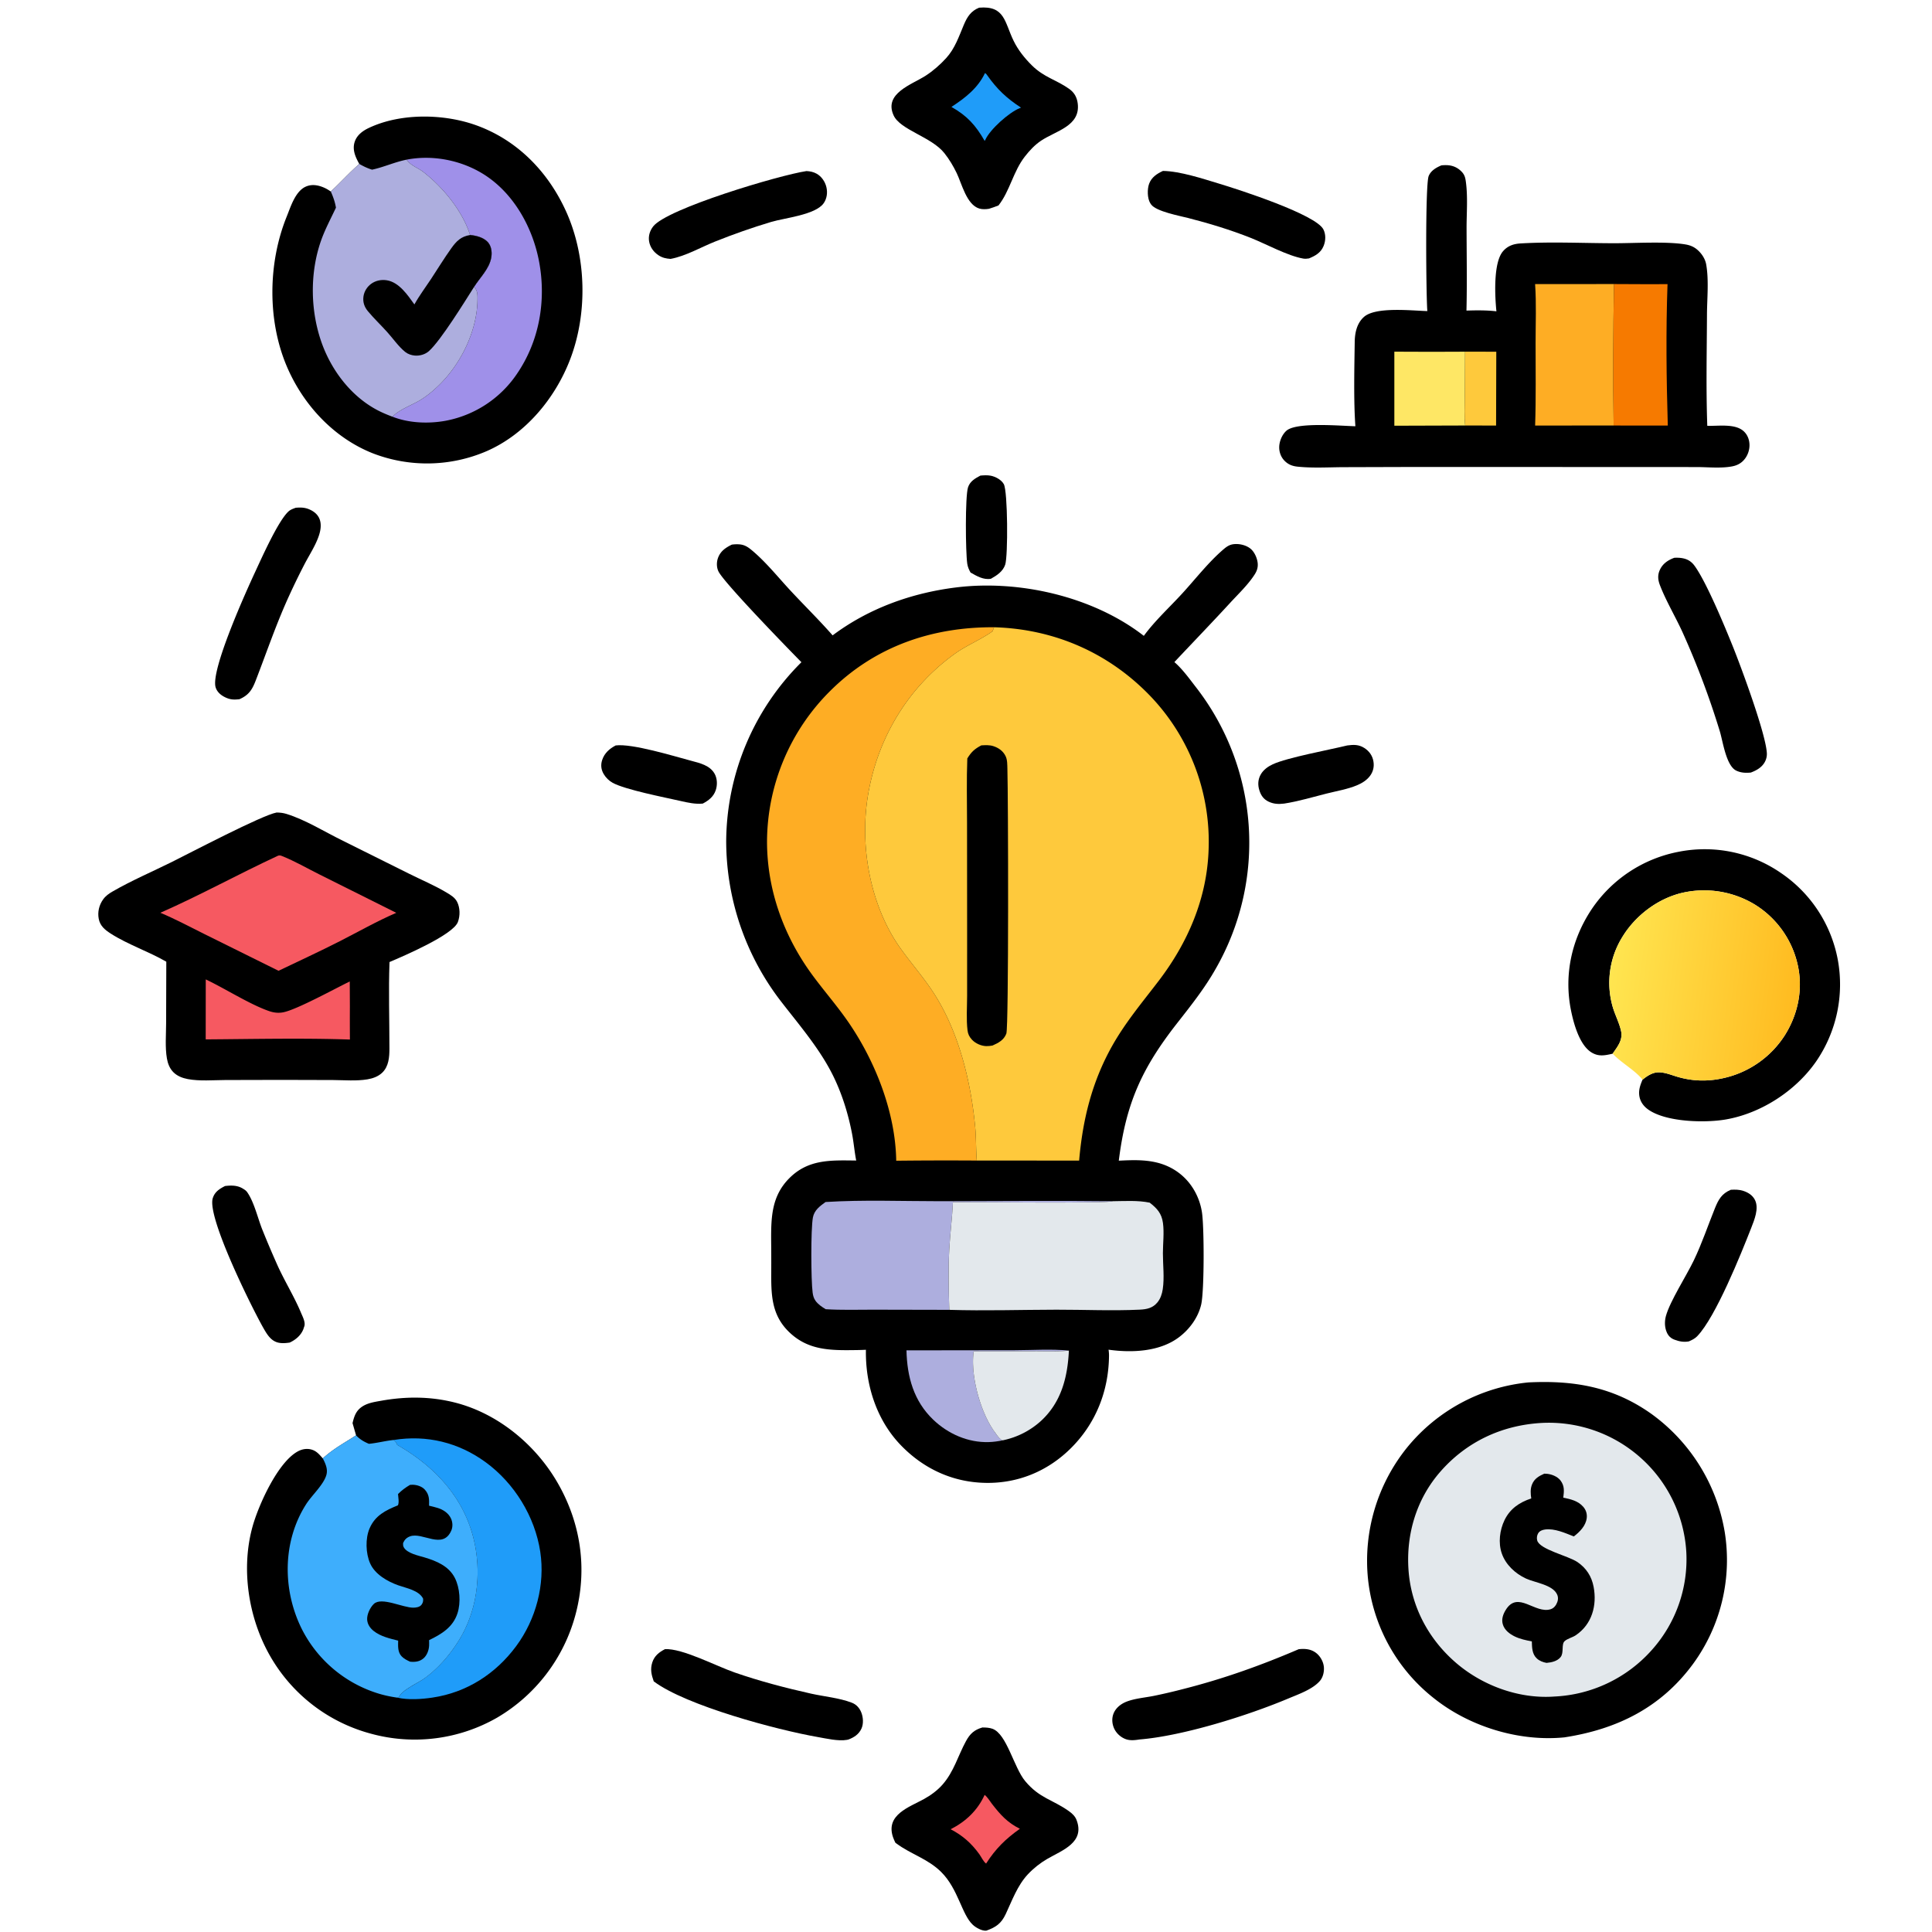 <?xml version="1.0" encoding="UTF-8"?>
<svg xmlns="http://www.w3.org/2000/svg" version="1.1" style="display: block;" viewBox="0 0 2048 2048" width="512" height="512">
  <defs>
    <linearGradient id="Gradient1" gradientUnits="userSpaceOnUse" x1="1904.39" y1="1058.85" x2="1707.5" y2="1033.95">
      <stop class="stop0" offset="0" stop-opacity="1" stop-color="rgb(255,187,32)"></stop>
      <stop class="stop1" offset="1" stop-opacity="1" stop-color="rgb(255,229,80)"></stop>
    </linearGradient>
  </defs>
  <path transform="translate(0,0)" fill="rgb(0,0,0)" d="M 1039.28 504.136 C 1042.91 503.828 1046.8 503.567 1050.38 504.294 C 1055.37 505.305 1061.51 508.592 1064.07 513.194 C 1068.33 520.838 1068.62 589.511 1065.55 598.596 C 1063.13 605.775 1056.67 610.031 1050.41 613.515 C 1042.56 614.931 1035.37 610.649 1028.81 606.899 C 1027.12 603.858 1025.84 601.019 1025.33 597.548 C 1023.53 585.197 1023 526.581 1026.13 516.657 C 1028.16 510.226 1033.67 507.11 1039.28 504.136 z"></path>
  <path transform="translate(0,0)" fill="rgb(0,0,0)" d="M 652.649 790.2 C 670.15 787.985 714.039 801.477 732.483 806.397 C 741.793 808.88 752.764 811.29 757.687 820.507 C 760.401 825.588 760.548 832.204 758.734 837.601 C 756.395 844.561 751.221 848.53 744.969 851.832 C 737.264 852.615 729.221 850.852 721.744 849.15 C 704.881 845.309 662.703 837.129 649.419 829.788 C 645.603 827.679 642.17 824.328 639.967 820.568 C 637.19 815.828 636.612 810.912 638.314 805.677 C 640.689 798.372 646.029 793.67 652.649 790.2 z"></path>
  <path transform="translate(0,0)" fill="rgb(0,0,0)" d="M 1428.18 790.196 C 1434.81 789.298 1440.37 789.141 1446.21 792.871 C 1451.42 796.203 1454.89 801.02 1455.9 807.163 C 1456.81 812.632 1455.67 817.821 1452.39 822.31 C 1448.92 827.049 1443.78 830.212 1438.44 832.446 C 1428.46 836.622 1416.83 838.546 1406.31 841.197 C 1391.46 844.943 1376.38 849.486 1361.24 851.838 C 1355.26 852.523 1350.22 852.389 1344.68 849.732 C 1339.47 847.233 1336.7 843.246 1334.99 837.822 C 1333.16 831.999 1333.42 826.15 1336.53 820.808 C 1339.36 815.945 1344.07 812.569 1349.08 810.227 C 1364.44 803.044 1409.12 794.894 1428.18 790.196 z"></path>
  <path transform="translate(0,0)" fill="rgb(0,0,0)" d="M 1834.74 1261.22 C 1839.28 1260.95 1843.64 1260.96 1848.01 1262.39 C 1853.29 1264.12 1858 1267.14 1860.46 1272.29 C 1864.68 1281.13 1859.7 1293.11 1856.38 1301.6 C 1845.51 1329.39 1818.69 1396.14 1799.14 1416.42 C 1796.58 1419.08 1793.54 1420.49 1790.2 1421.95 C 1784.75 1422.89 1780.36 1422.08 1775.16 1420.17 C 1771.19 1418.71 1768.64 1416.31 1766.91 1412.45 C 1764.5 1407.07 1764.4 1400.6 1765.95 1394.97 C 1770.3 1379.22 1787.64 1352.51 1795.56 1335.96 C 1804.15 1318.04 1810.45 1299.2 1817.88 1280.81 C 1821.68 1271.4 1825.18 1265.24 1834.74 1261.22 z"></path>
  <path transform="translate(0,0)" fill="rgb(0,0,0)" d="M 238.536 1257.24 C 244.959 1256.44 251.383 1256.38 257.112 1259.76 C 257.491 1259.99 257.857 1260.23 258.232 1260.46 C 259.908 1261.48 261.039 1262.34 262.183 1263.98 C 269.302 1274.22 273.141 1290.83 277.772 1302.71 A 1051.47 1051.47 0 0 0 293.497 1339.85 C 301.296 1357.48 311.71 1373.94 319.128 1391.71 C 320.773 1395.65 323.945 1401.51 322.631 1405.82 C 322.525 1406.17 322.377 1406.5 322.262 1406.85 C 322.002 1407.63 321.788 1408.43 321.481 1409.2 C 318.867 1415.7 313.269 1420.33 307.065 1423.19 C 303.072 1423.76 298.892 1424.15 294.918 1423.23 C 287.201 1421.43 283.066 1414.51 279.392 1408.09 C 267.528 1387.34 219.268 1290.46 225.521 1270.2 C 227.609 1263.44 232.521 1260.3 238.536 1257.24 z"></path>
  <path transform="translate(0,0)" fill="rgb(0,0,0)" d="M 1232.76 181.19 C 1251.04 181.465 1274.95 189.433 1292.59 194.757 C 1312.83 200.869 1395.06 227.324 1402.92 243.288 C 1405.57 248.683 1405.32 255.175 1403.1 260.673 C 1400.2 267.855 1394.42 271.116 1387.58 273.937 C 1385.49 274.227 1383.55 274.464 1381.46 274.094 C 1364.7 271.128 1342.31 258.714 1325.87 252.183 C 1304.53 243.701 1281.66 236.754 1259.41 231.072 C 1250.37 228.764 1225.86 224.194 1220.35 216.903 C 1219.95 216.383 1219.6 215.832 1219.26 215.274 C 1216.12 210.064 1216.07 200.469 1218.08 194.873 C 1220.57 187.96 1226.39 184.141 1232.76 181.19 z"></path>
  <path transform="translate(0,0)" fill="rgb(0,0,0)" d="M 854.876 181.337 C 858.698 181.52 862.269 182.238 865.655 184.125 C 870.873 187.034 874.623 192.557 875.999 198.307 C 877.388 204.11 876.603 210.468 873.138 215.414 C 864.462 227.799 831.876 230.957 817.442 235.271 C 797.409 241.258 777.375 248.316 757.956 256.083 C 742.674 262.196 726.984 271.458 710.817 274.451 C 705.966 274.085 702.061 273.277 697.95 270.535 C 692.779 267.086 688.997 261.866 688.04 255.655 C 687.171 250.019 688.898 244.614 692.308 240.119 C 706.636 221.231 826.192 185.627 854.876 181.337 z"></path>
  <path transform="translate(0,0)" fill="rgb(0,0,0)" d="M 313.434 538.265 C 318.15 537.845 322.57 537.851 327.048 539.616 C 332.033 541.58 336.504 544.81 338.609 549.888 C 341.039 555.751 339.851 562.558 337.842 568.348 C 334.378 578.329 328.271 587.709 323.331 597.031 A 750.352 750.352 0 0 0 306.963 630.482 C 293.171 660.366 282.855 690.971 271.015 721.552 C 267.269 731.227 263.611 736.905 253.826 741.195 C 248.343 741.787 244.616 741.805 239.521 739.535 C 234.68 737.377 230.353 734.013 228.638 728.805 C 222.78 711.02 261.273 626.082 270.324 606.63 C 277.275 591.692 294.723 552.41 305.742 542.217 C 307.893 540.228 310.729 539.255 313.434 538.265 z"></path>
  <path transform="translate(0,0)" fill="rgb(0,0,0)" d="M 1376.68 1748.22 C 1383.26 1747.54 1389.42 1747.94 1394.93 1752.05 C 1399.52 1755.48 1402.87 1761.45 1403.36 1767.16 C 1403.8 1772.28 1402.41 1778.16 1398.95 1782.06 C 1391.12 1790.88 1376.53 1795.92 1365.84 1800.42 C 1322.67 1818.61 1253.82 1840.21 1207.87 1843.92 C 1203.57 1844.6 1198.88 1845.17 1194.62 1843.97 C 1189.02 1842.4 1183.89 1838.05 1181.32 1832.85 C 1178.91 1827.97 1178.33 1822.1 1180.2 1816.95 C 1182.46 1810.73 1187.93 1806.31 1193.95 1803.92 C 1202.74 1800.43 1213.7 1799.57 1223.04 1797.71 A 606.839 606.839 0 0 0 1255.05 1790.23 C 1297.35 1779.45 1336.63 1765.4 1376.68 1748.22 z"></path>
  <path transform="translate(0,0)" fill="rgb(0,0,0)" d="M 704.915 1748.17 C 723.411 1747.18 758.8 1765.97 778.923 1772.95 C 805.109 1782.04 832.724 1789.28 859.79 1795.33 C 873.79 1798.45 889.669 1799.81 903.013 1804.96 C 907.672 1806.76 910.947 1810.34 912.874 1814.93 C 915.041 1820.09 915.562 1827.25 913.171 1832.43 C 910.39 1838.45 905.301 1841.73 899.31 1843.99 C 898.774 1844.1 898.24 1844.23 897.7 1844.33 C 888.664 1845.92 876.013 1842.93 867.027 1841.36 C 823.566 1833.78 727.134 1808 693.003 1782.32 C 690.562 1775.45 689.121 1769.49 691.433 1762.29 C 693.671 1755.32 698.631 1751.38 704.915 1748.17 z"></path>
  <path transform="translate(0,0)" fill="rgb(0,0,0)" d="M 1774.78 591.288 C 1778.99 591.035 1783.69 591.337 1787.65 592.881 C 1791.11 594.229 1793.82 596.453 1796.04 599.415 C 1808.39 615.918 1828.4 664.174 1836.96 685.469 C 1845.68 707.163 1871.57 777.072 1872.91 798.029 A 17.417 17.417 0 0 1 1871.24 806.816 C 1868.24 813.18 1862.26 816.564 1855.95 818.94 C 1850.57 819.461 1845.5 819.273 1840.52 816.897 C 1829.81 811.792 1826.35 786.141 1823.19 775.578 A 881.151 881.151 0 0 0 1783.62 670.349 C 1776.05 653.7 1766.15 637.34 1759.61 620.352 C 1757.42 614.681 1756.95 609.505 1759.62 603.869 C 1762.71 597.351 1768.21 593.72 1774.78 591.288 z"></path>
  <path transform="translate(0,0)" fill="rgb(0,0,0)" d="M 1041.34 1831.2 C 1044.86 1831.19 1048.73 1831.36 1052.07 1832.58 C 1067.28 1838.12 1074.66 1873.58 1086.77 1888.09 C 1101.97 1906.32 1115.95 1907.64 1133.12 1919.92 C 1136.51 1922.34 1139.6 1925.17 1141.13 1929.12 C 1150.41 1953.11 1126.07 1961.29 1110.16 1970.5 C 1102.73 1974.81 1095.41 1980.59 1089.55 1986.88 C 1078.43 1998.82 1072.94 2014.41 1066.15 2028.89 C 1061.4 2039.03 1055.66 2042.99 1045.52 2046.58 C 1040.89 2047 1034.64 2043.51 1031.27 2040.41 C 1019.49 2029.59 1015.83 2002.44 997.778 1984.48 C 983.559 1970.33 965.747 1965.69 950.222 1954.17 C 949.85 1953.9 949.485 1953.61 949.117 1953.33 C 948.178 1951.35 947.24 1949.34 946.548 1947.25 C 938.739 1923.67 963.741 1915.71 979.474 1907.05 C 986.666 1903.08 993.64 1897.98 999.075 1891.8 C 1011.23 1877.97 1015.46 1861.26 1024.02 1845.59 C 1028.3 1837.76 1032.8 1833.69 1041.34 1831.2 z"></path>
  <path transform="translate(0,0)" fill="rgb(246,89,97)" d="M 1043.75 1902.64 C 1046.78 1904.98 1049.24 1909.22 1051.59 1912.27 C 1060.48 1923.76 1067.99 1932.08 1081.12 1938.58 C 1065.99 1949.3 1055.3 1959.8 1045.31 1975.46 C 1042.55 1973.57 1040.25 1968.46 1038.19 1965.61 C 1029.84 1954.01 1020.38 1945.63 1007.72 1939.09 C 1023.76 1930.92 1036.26 1919.14 1043.75 1902.64 z"></path>
  <path transform="translate(0,0)" fill="rgb(0,0,0)" d="M 1037.89 8.144 C 1065.36 5.775 1064.8 23.535 1074.49 43.324 C 1079.22 52.998 1085.99 61.471 1093.58 69.057 C 1106.62 82.099 1119.5 84.362 1133.4 94.243 C 1138.75 98.043 1141.57 103.031 1142.42 109.559 C 1145.54 133.653 1119.28 138.597 1103.51 149.185 C 1096.86 153.653 1091.28 159.661 1086.38 165.957 C 1073.92 181.96 1070.65 202.25 1058.45 217.778 C 1055.17 219.178 1051.74 220.204 1048.36 221.327 C 1045.18 221.866 1041.21 222.017 1038.1 221.078 C 1024.65 217.007 1019.61 194.937 1014.21 183.658 C 1010.63 176.192 1006.28 168.903 1001.14 162.403 C 987.381 145.001 954.321 137.82 947.259 122.298 C 936.628 98.933 966.557 89.702 981.177 80.278 C 989.078 75.184 996.585 68.598 1002.92 61.665 C 1012.26 51.445 1016.41 38.83 1021.68 26.344 C 1025.24 17.91 1029.15 11.696 1037.89 8.144 z"></path>
  <path transform="translate(0,0)" fill="rgb(31,156,249)" d="M 1044.16 77.426 C 1045.84 78.75 1045.31 78.134 1046.48 79.789 C 1057 94.685 1067.12 104.172 1082.35 114.124 C 1081.88 114.303 1081.4 114.476 1080.93 114.662 C 1069.7 119.099 1049.4 137.116 1044.44 148.31 L 1043.77 149.348 C 1034.26 132.784 1025.22 122.754 1008.56 113.339 C 1023.19 103.793 1036.48 93.503 1044.16 77.426 z"></path>
  <path transform="translate(0,0)" fill="rgb(0,0,0)" d="M 1709.49 1116.95 C 1701.28 1118.82 1694.6 1120.31 1686.96 1115.56 C 1674.21 1107.64 1668.05 1084.67 1665.27 1070.79 C 1657.7 1032.91 1666.13 995.116 1687.66 963.164 A 143.585 143.585 0 0 1 1779.72 902.864 A 142.199 142.199 0 0 1 1887.97 925.468 A 142.587 142.587 0 0 1 1948.15 1017.41 A 144.181 144.181 0 0 1 1925.05 1125.36 C 1903.38 1156.47 1866.82 1180.19 1829.4 1186.68 C 1807.34 1190.5 1765.97 1189.54 1747.16 1176.13 C 1742 1172.46 1738.46 1167.46 1737.68 1161.08 C 1736.95 1155.14 1738.85 1149.87 1741.17 1144.51 C 1745.46 1140.93 1751.16 1137.13 1756.9 1136.76 C 1763.86 1136.31 1770.85 1139.25 1777.41 1141.24 C 1793.81 1146.19 1810.04 1146.65 1826.79 1142.88 A 103.818 103.818 0 0 0 1892.1 1097.26 C 1906.24 1074.67 1911.57 1047.82 1905.42 1021.81 A 100.797 100.797 0 0 0 1860.03 958.768 A 103.695 103.695 0 0 0 1782.41 946.633 C 1756.64 952.945 1733.14 970.987 1719.51 993.637 A 92.113 92.113 0 0 0 1709.75 1068.08 C 1712.29 1076.35 1716.5 1084.37 1718.37 1092.81 C 1720.52 1102.54 1714.63 1109.4 1709.49 1116.95 z"></path>
  <path transform="translate(0,0)" fill="url(#Gradient1)" d="M 1709.49 1116.95 C 1714.63 1109.4 1720.52 1102.54 1718.37 1092.81 C 1716.5 1084.37 1712.29 1076.35 1709.75 1068.08 A 92.113 92.113 0 0 1 1719.51 993.637 C 1733.14 970.987 1756.64 952.945 1782.41 946.633 A 103.695 103.695 0 0 1 1860.03 958.768 A 100.797 100.797 0 0 1 1905.42 1021.81 C 1911.57 1047.82 1906.24 1074.67 1892.1 1097.26 A 103.818 103.818 0 0 1 1826.79 1142.88 C 1810.04 1146.65 1793.81 1146.19 1777.41 1141.24 C 1770.85 1139.25 1763.86 1136.31 1756.9 1136.76 C 1751.16 1137.13 1745.46 1140.93 1741.17 1144.51 C 1733.2 1134.46 1718.77 1126.83 1709.49 1116.95 z"></path>
  <path transform="translate(0,0)" fill="rgb(0,0,0)" d="M 293.225 861.302 C 296.88 861.339 300.235 861.719 303.745 862.807 C 324.051 869.101 344.413 881.939 363.587 891.288 L 433.484 926.099 C 446.673 932.678 460.682 938.561 473.322 946.109 C 477.604 948.666 482.191 951.353 484.527 955.938 C 487.766 962.297 487.87 970.75 485.366 977.385 C 480.213 991.036 428.213 1013.28 412.897 1019.8 C 411.788 1050.31 412.819 1081 412.812 1111.53 C 412.81 1120.67 412.091 1130.58 405.031 1137.23 C 400.842 1141.18 395.071 1143.22 389.482 1144.15 C 377.757 1146.09 365.011 1144.97 353.145 1144.88 L 298.5 1144.73 L 238.735 1144.87 C 225.941 1144.94 211.657 1146.22 199.1 1143.88 C 193.457 1142.82 187.871 1140.7 183.761 1136.55 C 179.861 1132.63 177.869 1127.42 176.938 1122.05 C 174.892 1110.23 176.054 1096.9 176.088 1084.89 L 176.289 1019.44 C 157.657 1008.67 135.196 1001.08 117.535 989.74 C 111.279 985.724 106.078 981.548 104.652 973.946 C 103.306 966.776 105.014 959.514 109.201 953.572 C 111.954 949.664 115.383 947.297 119.463 944.942 C 139.403 933.433 161.234 924.091 181.899 913.851 C 201.194 904.289 277.862 864.018 293.225 861.302 z"></path>
  <path transform="translate(0,0)" fill="rgb(246,89,97)" d="M 218.108 1038.21 C 238.767 1048 264.508 1064.57 285.111 1071.75 C 290.192 1073.52 295.144 1074.12 300.445 1073.04 C 314.977 1070.06 354.892 1048.09 370.754 1040.4 L 370.887 1066.75 A 2631.75 2631.75 0 0 0 370.927 1101.96 C 320.158 1100.25 268.856 1101.46 218.053 1101.79 L 218.108 1038.21 z"></path>
  <path transform="translate(0,0)" fill="rgb(246,89,97)" d="M 294.906 907 C 296.832 906.626 297.346 906.787 299.204 907.53 C 312.288 912.766 325.345 920.309 337.971 926.623 L 420.071 967.637 C 399.655 976.418 379.885 987.697 360.061 997.793 C 338.678 1008.68 316.899 1018.71 295.261 1029.07 L 216.357 989.983 C 201.032 982.371 185.775 974.179 169.993 967.575 C 212.3 948.961 252.934 926.436 294.906 907 z"></path>
  <path transform="translate(0,0)" fill="rgb(0,0,0)" d="M 1527.93 175.295 A 41.111 41.111 0 0 1 1532.87 175.064 C 1539.45 175.102 1544.96 177.33 1549.52 182.125 C 1553.06 185.858 1553.49 189.503 1554.09 194.419 C 1555.96 209.771 1554.61 226.5 1554.63 242.027 C 1554.68 271.073 1555.21 300.202 1554.51 329.237 C 1564.95 328.887 1575.9 328.771 1586.27 329.999 C 1584.66 314.441 1582.78 278.651 1593.18 266.431 C 1598.13 260.616 1604.4 258.492 1611.83 258.05 C 1644.57 256.102 1678.34 257.802 1711.17 257.837 C 1732.55 257.86 1766.47 255.736 1786.55 259.092 C 1791.89 259.985 1796.05 261.746 1800.04 265.454 C 1804.17 269.28 1807.59 274.575 1808.6 280.163 C 1811.61 296.914 1809.53 316.616 1809.46 333.719 C 1809.29 372.877 1808.39 412.258 1809.8 451.383 C 1821.42 451.802 1839.29 448.705 1848.46 457.201 C 1852.48 460.928 1854.43 466.119 1854.53 471.543 C 1854.65 477.951 1851.99 484.544 1847.31 488.952 C 1844.07 492.011 1840.23 493.635 1835.88 494.432 C 1824.37 496.54 1811.6 495.228 1799.91 495.108 L 1751.75 495.06 L 1494.3 495.016 L 1423.1 495.224 C 1407.4 495.362 1391.09 496.292 1375.48 494.673 C 1370.08 494.114 1365.81 492.531 1361.87 488.639 C 1358.01 484.832 1355.99 479.532 1356.02 474.143 C 1356.04 468.015 1358.98 460.818 1363.57 456.676 C 1374.11 447.164 1421.03 451.464 1436.76 451.842 C 1434.82 424.346 1435.67 390.445 1436.06 362.4 C 1436.19 352.769 1438.32 342.725 1445.78 336.018 C 1458.14 324.905 1496.4 329.318 1513.03 329.756 C 1511.68 312.858 1510.74 195.888 1514.45 186.63 C 1516.78 180.828 1522.47 177.613 1527.93 175.295 z"></path>
  <path transform="translate(0,0)" fill="rgb(254,201,60)" d="M 1553.02 372.792 L 1586.13 372.833 L 1585.91 451.096 L 1553.18 451.057 C 1552.02 441.03 1552.71 430.662 1552.77 420.579 L 1553.02 372.792 z"></path>
  <path transform="translate(0,0)" fill="rgb(254,231,101)" d="M 1478.06 372.766 A 5930.9 5930.9 0 0 0 1553.02 372.792 L 1552.77 420.579 C 1552.71 430.662 1552.02 441.03 1553.18 451.057 L 1478.06 451.29 L 1478.06 372.766 z"></path>
  <path transform="translate(0,0)" fill="rgb(246,122,0)" d="M 1710.9 301.097 C 1729.81 301.124 1748.75 301.381 1767.65 301.172 C 1765.85 350.662 1766.47 401.598 1767.93 451.125 L 1710.54 451.073 C 1709.68 401.231 1710.05 350.948 1710.9 301.097 z"></path>
  <path transform="translate(0,0)" fill="rgb(254,173,36)" d="M 1627.27 301.155 L 1710.9 301.097 C 1710.05 350.948 1709.68 401.231 1710.54 451.073 L 1627.3 451.085 C 1628.28 421.994 1627.78 392.721 1627.79 363.614 C 1627.79 342.933 1628.7 321.753 1627.27 301.155 z"></path>
  <path transform="translate(0,0)" fill="rgb(0,0,0)" d="M 380.873 173.794 L 380.149 172.494 C 376.401 165.667 373.4 158.218 375.98 150.378 C 378.354 143.168 384.465 138.692 391.078 135.573 C 424.954 119.596 470.871 120.396 505.553 133.075 C 548.816 148.891 581.116 182.337 599.986 223.924 C 621.746 271.881 623.15 332.25 604.233 381.307 C 588.359 422.472 556.982 460.25 515.978 478.192 A 159.454 159.454 0 0 1 395.22 480.543 C 353.823 464.157 321.478 429.206 304.137 388.642 C 283.25 339.783 284.074 278.617 303.889 229.679 C 308.181 219.078 313.039 202.683 324.259 197.779 C 330.81 194.916 337.651 196.281 343.959 199.108 C 346.34 200.176 348.519 201.567 350.683 203.011 C 360.963 193.461 370.212 183.106 380.873 173.794 z"></path>
  <path transform="translate(0,0)" fill="rgb(159,144,233)" d="M 431.14 169.223 C 460.061 163.62 491.898 170.447 516.139 186.983 C 546.009 207.359 565.023 242.601 571.515 277.63 C 579.178 318.982 571.683 361.922 547.66 396.781 A 117.39 117.39 0 0 1 472.231 446.061 C 454.114 449.346 433.402 448.528 416.124 441.756 C 422.66 434.347 437.11 429.259 445.813 423.91 C 452.67 419.695 459.117 414.313 464.897 408.734 C 488.374 386.071 505.692 351.086 506.154 318.105 C 506.228 312.794 506.446 308.117 502.534 304.131 C 508.768 294.219 518.59 285.091 520.73 273.182 C 521.646 268.078 521.144 261.943 517.917 257.674 C 513.499 251.832 505.173 249.786 498.327 249.109 C 490.269 223.579 469.382 198.205 448.455 182.079 C 442.726 177.664 435.118 175.449 431.14 169.223 z"></path>
  <path transform="translate(0,0)" fill="rgb(173,174,222)" d="M 394.43 179.854 C 406.919 177.188 418.539 171.712 431.14 169.223 C 435.118 175.449 442.726 177.664 448.455 182.079 C 469.382 198.205 490.269 223.579 498.327 249.109 C 505.173 249.786 513.499 251.832 517.917 257.674 C 521.144 261.943 521.646 268.078 520.73 273.182 C 518.59 285.091 508.768 294.219 502.534 304.131 C 506.446 308.117 506.228 312.794 506.154 318.105 C 505.692 351.086 488.374 386.071 464.897 408.734 C 459.117 414.313 452.67 419.695 445.813 423.91 C 437.11 429.259 422.66 434.347 416.124 441.756 A 147.887 147.887 0 0 1 405.37 437.364 C 375.228 423.702 352.679 395.321 341.441 364.65 C 328.886 330.385 328.192 289.562 340.324 255.078 C 344.556 243.05 350.732 231.656 356.124 220.116 C 355.073 213.9 353.198 208.763 350.683 203.011 C 360.963 193.461 370.212 183.106 380.873 173.794 C 385.357 176.337 389.45 178.343 394.43 179.854 z"></path>
  <path transform="translate(0,0)" fill="rgb(0,0,0)" d="M 498.327 249.109 C 505.173 249.786 513.499 251.832 517.917 257.674 C 521.144 261.943 521.646 268.078 520.73 273.182 C 518.59 285.091 508.768 294.219 502.534 304.131 C 492.567 319.864 467.457 360.606 454.814 372.084 C 450.854 375.68 444.963 377.382 439.673 376.917 C 436.162 376.609 432.364 375.35 429.6 373.131 C 422.445 367.387 416.45 358.613 410.266 351.788 C 403.668 344.505 396.512 337.663 390.185 330.144 C 386.34 325.574 384.482 320.537 385.254 314.493 C 385.945 309.082 388.999 304.15 393.369 300.922 C 398.155 297.386 404.205 296.184 410.037 297.11 C 423.042 299.175 432.162 312.786 439.279 322.718 C 444.407 313.466 450.913 304.825 456.746 295.998 C 463.904 285.166 470.699 273.948 478.244 263.39 C 483.885 255.497 488.588 250.73 498.327 249.109 z"></path>
  <path transform="translate(0,0)" fill="rgb(0,0,0)" d="M 373.705 1508.57 C 375.512 1501.02 377.468 1495.12 384.442 1490.72 C 390.208 1487.08 397.297 1486.06 403.894 1484.88 C 430.365 1480.14 456.319 1480.17 482.525 1486.84 C 527.653 1498.35 567.265 1531.05 590.53 1570.89 C 615.663 1613.93 622.953 1662.86 610.171 1711.16 A 180.673 180.673 0 0 1 526.802 1820.87 A 175.426 175.426 0 0 1 394.077 1838.01 A 175.075 175.075 0 0 1 285.834 1754.55 C 263.238 1714.56 255.358 1663.06 267.649 1618.45 C 273.885 1595.81 294.422 1549.85 315.921 1538.42 C 320.664 1535.9 326.037 1535.12 331.181 1536.91 C 336 1538.59 338.905 1542.29 342.197 1545.95 C 353.255 1535.81 365.043 1529.59 377.449 1521.55 L 373.705 1508.57 z"></path>
  <path transform="translate(0,0)" fill="rgb(31,156,249)" d="M 417.306 1526.44 C 452.371 1520.81 486.054 1529.07 514.719 1549.95 C 545.166 1572.12 567.009 1607.53 572.687 1644.84 C 578.004 1679.77 568.12 1716.61 547.207 1744.93 C 525.544 1774.27 494.824 1794.1 458.48 1799.51 C 446.79 1801.25 432.866 1802.19 421.256 1799.59 L 423.135 1798.67 C 425.698 1791.81 443.254 1783.93 449.687 1779.33 C 465.091 1768.32 478.503 1752.46 488.057 1736.19 C 506.967 1703.99 510.856 1663.7 501.206 1627.88 C 489.611 1584.85 459.026 1553.32 421.094 1531.67 C 420.017 1529.27 419.514 1528.03 417.306 1526.44 z"></path>
  <path transform="translate(0,0)" fill="rgb(62,174,252)" d="M 377.449 1521.55 C 381.334 1525.68 385.858 1528.37 391.086 1530.5 C 399.941 1529.68 408.523 1527.31 417.306 1526.44 C 419.514 1528.03 420.017 1529.27 421.094 1531.67 C 459.026 1553.32 489.611 1584.85 501.206 1627.88 C 510.856 1663.7 506.967 1703.99 488.057 1736.19 C 478.503 1752.46 465.091 1768.32 449.687 1779.33 C 443.254 1783.93 425.698 1791.81 423.135 1798.67 L 421.256 1799.59 C 413.539 1798.49 406.13 1796.91 398.72 1794.45 A 135.51 135.51 0 0 1 319.867 1726.71 C 299.26 1685.23 299.334 1633.81 324.629 1594.35 C 330.622 1585 342.877 1574.04 345.921 1563.7 C 347.785 1557.37 345.013 1551.51 342.197 1545.95 C 353.255 1535.81 365.043 1529.59 377.449 1521.55 z"></path>
  <path transform="translate(0,0)" fill="rgb(0,0,0)" d="M 434.648 1574.02 C 435.536 1573.96 436.424 1573.89 437.314 1573.89 C 441.769 1573.93 447.145 1575.58 450.23 1578.95 C 455.109 1584.29 454.994 1589.35 454.816 1596.1 C 457.965 1596.87 461.185 1597.58 464.271 1598.58 C 469.988 1600.41 475.408 1603.99 478.022 1609.59 C 479.872 1613.55 480.141 1618.43 478.386 1622.47 C 469.342 1643.28 447.654 1623.54 434.47 1628.67 C 430.801 1630.1 428.938 1632.14 427.291 1635.65 C 427.321 1637.49 427.094 1638.49 427.995 1640.16 C 431.459 1646.59 443.522 1648.99 449.917 1650.9 C 462.702 1654.72 475.759 1660.08 482.175 1672.7 C 487.527 1683.23 488.63 1698.86 484.969 1710.12 C 480.133 1724.98 468.07 1732.21 454.844 1738.62 C 454.906 1740.58 454.971 1742.56 454.87 1744.52 C 454.625 1749.26 452.658 1754.66 449.015 1757.84 C 444.862 1761.47 439.967 1761.98 434.699 1761.45 C 431.523 1760 428.38 1758.46 425.892 1755.94 C 421.42 1751.42 421.969 1744.98 422.068 1739.14 C 413.231 1736.93 403.412 1734.69 396.134 1728.92 C 392.398 1725.96 389.568 1721.9 389.206 1717.04 C 388.791 1711.46 392.312 1703.98 396.313 1700.2 C 404.496 1692.46 427.324 1704.4 438.321 1704.2 C 441.328 1704.14 444.998 1703.59 446.909 1700.97 C 448.398 1698.93 448.715 1697.08 448.518 1694.64 C 444.069 1685.75 430.696 1683.53 422.14 1680.48 C 410.596 1676.37 397.384 1668.79 392.298 1657.13 C 387.636 1646.45 387.201 1630.86 391.728 1620.26 C 397.633 1606.43 408.751 1601.01 421.815 1595.71 C 423.291 1592.54 422.148 1587.3 421.926 1583.74 C 425.949 1579.71 429.771 1576.89 434.648 1574.02 z"></path>
  <path transform="translate(0,0)" fill="rgb(0,0,0)" d="M 1620.21 1465.41 C 1668.59 1463.05 1710.23 1470.14 1750.6 1498.81 A 194.016 194.016 0 0 1 1828.26 1623.87 A 186.729 186.729 0 0 1 1794.62 1763.93 C 1760.55 1810.26 1714 1833.1 1658.35 1841.68 C 1610.08 1846.43 1557.45 1830.26 1519.66 1799.95 A 185.509 185.509 0 0 1 1450.08 1673.14 A 191.224 191.224 0 0 1 1491.53 1534.49 A 189.775 189.775 0 0 1 1620.21 1465.41 z"></path>
  <path transform="translate(0,0)" fill="rgb(227,232,236)" d="M 1633.36 1508.42 A 146.119 146.119 0 0 1 1738.17 1544.42 A 145.216 145.216 0 0 1 1787.55 1645.04 A 144.189 144.189 0 0 1 1750.88 1749.19 A 147.208 147.208 0 0 1 1647.16 1798.42 C 1646.89 1798.44 1646.62 1798.47 1646.35 1798.49 C 1609.48 1800.78 1571.26 1786.64 1543.43 1762.68 C 1514.15 1737.46 1495.75 1702.82 1493.07 1664.05 C 1490.44 1626 1501.69 1588.66 1527.02 1559.81 C 1554.65 1528.34 1591.72 1510.98 1633.36 1508.42 z"></path>
  <path transform="translate(0,0)" fill="rgb(0,0,0)" d="M 1637.03 1562.14 C 1638.1 1562.19 1639.18 1562.22 1640.25 1562.33 C 1645.21 1562.89 1651.01 1565.26 1654.14 1569.31 C 1658.67 1575.2 1657.97 1580.7 1657.15 1587.58 C 1664.97 1589.18 1672.85 1590.97 1678.34 1597.3 C 1681.28 1600.69 1682.56 1604.9 1681.98 1609.35 C 1680.9 1617.57 1674.56 1623.9 1668.32 1628.69 C 1659.01 1625.05 1648.1 1620.02 1637.89 1621.33 C 1635.02 1621.69 1632.06 1622.77 1630.49 1625.4 C 1629.17 1627.62 1628.82 1630.54 1629.53 1633.02 C 1632.23 1642.57 1662.46 1649.26 1672.14 1655.84 C 1681.54 1662.24 1687.2 1670.98 1689.31 1682.15 C 1693.02 1701.81 1687.58 1721.85 1670.34 1733.46 C 1666.88 1735.8 1661.52 1736.95 1658.54 1739.72 C 1654.9 1743.09 1658.03 1751.9 1654.32 1756.57 C 1650.82 1760.97 1644.66 1762.27 1639.38 1762.73 C 1635.68 1762.07 1631.92 1760.64 1629.12 1758.06 C 1623.99 1753.34 1623.99 1746.36 1623.8 1739.92 C 1617.62 1738.79 1611.16 1737.41 1605.5 1734.62 C 1600.04 1731.93 1594.75 1727.85 1593.01 1721.76 C 1591.47 1716.39 1593.31 1711.21 1596.12 1706.63 C 1609.07 1685.53 1627.14 1711.25 1643.92 1705.8 C 1646.5 1704.96 1648.36 1703.07 1649.65 1700.76 C 1651.45 1697.56 1652.21 1694.03 1650.74 1690.51 C 1646.29 1679.91 1627.17 1677.73 1617.61 1673.33 C 1606.27 1668.11 1596.07 1658.66 1591.94 1646.66 C 1588.07 1635.43 1589.73 1621.97 1594.88 1611.35 C 1600.74 1599.27 1610.78 1592.49 1623.19 1588.42 C 1622.45 1583.41 1622.08 1578.43 1623.99 1573.62 C 1626.41 1567.49 1631.28 1564.68 1637.03 1562.14 z"></path>
  <path transform="translate(0,0)" fill="rgb(0,0,0)" d="M 1212.5 674.029 C 1224.33 657.88 1239.62 643.945 1253.14 629.197 C 1267.2 613.853 1281.04 595.94 1296.82 582.423 C 1300.13 579.586 1303.12 577.437 1307.54 576.873 C 1313.66 576.093 1321.13 577.84 1325.89 581.887 C 1330.11 585.475 1333.08 592.603 1333.28 598.066 C 1333.43 602.155 1332.18 605.564 1329.99 608.975 C 1323.08 619.772 1312.8 629.49 1304.11 638.942 C 1284.63 660.139 1264.6 680.852 1244.9 701.847 C 1253.44 709.157 1260.97 719.728 1267.89 728.633 A 268.677 268.677 0 0 1 1288.59 1027.13 C 1276.89 1047.81 1262.39 1065.98 1247.8 1084.63 C 1210.6 1132.16 1193.52 1169.4 1185.97 1230.37 C 1199.56 1229.69 1213.18 1229.12 1226.52 1232.41 C 1243.14 1236.5 1256.94 1246.56 1265.65 1261.32 A 66.787 66.787 0 0 1 1274.06 1284.7 C 1276.55 1299.63 1276.71 1369.34 1273.22 1383.24 C 1269.9 1396.87 1260.96 1409.05 1249.85 1417.45 C 1229.35 1432.97 1199.79 1434.19 1175.12 1430.73 C 1175.42 1432.81 1175.62 1434.9 1175.6 1437 C 1175.28 1474.74 1161.42 1509.5 1134.41 1535.92 C 1110.25 1559.55 1079.39 1572.33 1045.5 1571.92 C 1010.39 1571.49 979.296 1557.2 954.967 1532.03 C 928.993 1505.15 917.25 1467.72 917.915 1430.83 A 298.05 298.05 0 0 1 907.366 1431.15 C 880.452 1431.52 856.385 1431.69 835.943 1411.49 C 817.374 1393.15 817.424 1371.41 817.562 1346.98 A 2103.6 2103.6 0 0 0 817.448 1314.68 C 817.328 1289.63 818.142 1267.4 836.956 1248.7 C 857.192 1228.59 881.117 1229.93 907.607 1230.2 C 905.804 1221.03 905.052 1211.62 903.315 1202.41 C 899.345 1181.36 892.73 1159.88 883.277 1140.63 C 869.059 1111.67 847.14 1086.5 827.563 1061.1 A 278.598 278.598 0 0 1 769.8 891.379 A 269.722 269.722 0 0 1 849.54 701.97 C 836.75 688.991 768.069 618.458 761.696 605.911 C 759.571 601.728 759.477 596.245 760.974 591.842 C 763.51 584.383 769.012 580.638 775.769 577.322 C 778.532 576.944 781.197 576.83 783.986 577.06 C 788.86 577.461 792.411 579.555 796.128 582.594 C 811.277 594.977 824.49 611.575 837.831 625.937 C 852.652 641.89 868.236 657.151 882.611 673.514 C 920.894 644.864 966.127 628.61 1013.4 622.716 C 1080.36 614.365 1158.85 632.345 1212.5 674.029 z"></path>
  <path transform="translate(0,0)" fill="rgb(173,174,222)" d="M 960.91 1431.44 L 1076.01 1431.28 C 1094.7 1431.25 1114.5 1429.83 1133.07 1431.7 C 1121.3 1432.9 1109.2 1432.36 1097.37 1432.37 L 1032.15 1432.47 C 1028.49 1457.88 1039.25 1497.48 1054.57 1518.18 C 1056.55 1520.86 1059.68 1525.93 1062.91 1526.81 C 1058.15 1527.83 1053.02 1528.53 1048.14 1528.67 C 1026.13 1529.34 1005.03 1520 989.263 1504.93 C 968.533 1485.12 961.513 1459.39 960.91 1431.44 z"></path>
  <path transform="translate(0,0)" fill="rgb(227,232,236)" d="M 1133.07 1431.7 C 1131.69 1460.12 1124.97 1486.67 1103.18 1506.52 A 85.72 85.72 0 0 1 1062.91 1526.81 C 1059.68 1525.93 1056.55 1520.86 1054.57 1518.18 C 1039.25 1497.48 1028.49 1457.88 1032.15 1432.47 L 1097.37 1432.37 C 1109.2 1432.36 1121.3 1432.9 1133.07 1431.7 z"></path>
  <path transform="translate(0,0)" fill="rgb(173,174,222)" d="M 875.131 1274.18 C 915.188 1271.7 956.06 1273.34 996.208 1273.33 C 1057.37 1273.3 1118.59 1272.59 1179.75 1273.33 C 1175.38 1275.84 1028.74 1274.16 1010.14 1274.4 C 1009.36 1291.06 1007.2 1307.61 1006.27 1324.25 C 1005.09 1345.54 1005.62 1367.18 1006.27 1388.49 L 925.392 1388.32 C 908.718 1388.34 891.925 1388.84 875.279 1387.82 C 871.356 1385.46 867.083 1382.6 864.421 1378.8 C 862.551 1376.13 861.87 1373.42 861.43 1370.23 C 859.671 1357.47 859.401 1302.89 861.716 1290.57 C 863.17 1282.83 869.137 1278.52 875.131 1274.18 z"></path>
  <path transform="translate(0,0)" fill="rgb(227,232,236)" d="M 1179.75 1273.33 C 1192.54 1273.22 1206.14 1272.26 1218.73 1274.87 C 1226.46 1280.88 1231.4 1286.2 1232.78 1296.38 C 1234.19 1306.77 1232.73 1318.1 1232.73 1328.59 C 1232.72 1340.93 1234.42 1354.41 1232.57 1366.6 C 1231.79 1371.73 1230.17 1376.71 1226.79 1380.74 C 1221.87 1386.61 1215.62 1387.93 1208.32 1388.28 C 1179.08 1389.69 1149.15 1388.28 1119.83 1388.33 C 1082.09 1388.4 1043.97 1389.65 1006.27 1388.49 C 1005.62 1367.18 1005.09 1345.54 1006.27 1324.25 C 1007.2 1307.61 1009.36 1291.06 1010.14 1274.4 C 1028.74 1274.16 1175.38 1275.84 1179.75 1273.33 z"></path>
  <path transform="translate(0,0)" fill="rgb(254,173,36)" d="M 950.031 1230.42 C 949.259 1179.68 928.324 1126.1 900.029 1084.56 C 887.971 1066.85 873.643 1050.62 860.969 1033.33 C 830.823 992.206 813.13 943.49 813.074 892.222 A 226.266 226.266 0 0 1 879.966 732.501 C 927.341 685.309 987.789 664.538 1053.83 664.918 C 1053.16 666.315 1052.7 667.557 1052.33 669.064 C 1039.68 678.123 1024.84 683.89 1012.19 692.99 C 962.098 729.011 929.991 782.879 920.008 843.59 C 911.086 897.844 922.702 961.264 955.228 1006.26 C 966.875 1022.38 979.972 1037.26 990.674 1054.07 C 1016.63 1094.85 1029.27 1146.95 1033.74 1194.65 C 1034.85 1206.52 1034.48 1218.42 1035.43 1230.23 A 4796.78 4796.78 0 0 0 950.031 1230.42 z"></path>
  <path transform="translate(0,0)" fill="rgb(254,201,60)" d="M 1053.83 664.918 C 1118.28 666.751 1176.69 692.573 1220.96 739.502 A 223.423 223.423 0 0 1 1281.16 901.03 C 1279.39 952.448 1259.18 999.233 1228.3 1039.69 C 1210.95 1062.43 1192.78 1083.97 1178.75 1109.04 C 1157.44 1147.13 1147.66 1187.01 1143.93 1230.26 L 1035.43 1230.23 C 1034.48 1218.42 1034.85 1206.52 1033.74 1194.65 C 1029.27 1146.95 1016.63 1094.85 990.674 1054.07 C 979.972 1037.26 966.875 1022.38 955.228 1006.26 C 922.702 961.264 911.086 897.844 920.008 843.59 C 929.991 782.879 962.098 729.011 1012.19 692.99 C 1024.84 683.89 1039.68 678.123 1052.33 669.064 C 1052.7 667.557 1053.16 666.315 1053.83 664.918 z"></path>
  <path transform="translate(0,0)" fill="rgb(0,0,0)" d="M 1040.23 790.121 C 1044.54 789.883 1048.9 789.587 1053.07 790.959 C 1058.76 792.834 1063.45 796.198 1066.06 801.718 C 1067.92 805.648 1067.74 810.764 1067.88 815.056 C 1068.76 843.608 1069.37 1088.81 1066.76 1095.69 C 1064.19 1102.47 1058.37 1105.55 1052.08 1108.32 C 1049.94 1108.7 1047.66 1108.98 1045.49 1108.93 C 1040.12 1108.79 1034.03 1106.08 1030.37 1102.17 C 1027.61 1099.23 1026.1 1096.22 1025.62 1092.24 C 1024.2 1080.45 1025.17 1067.8 1025.18 1055.91 L 1025.19 989.626 L 1025.1 872.174 C 1025.07 849.476 1024.52 826.643 1025.39 803.962 C 1029.66 797.078 1033.02 793.927 1040.23 790.121 z"></path>
</svg>
